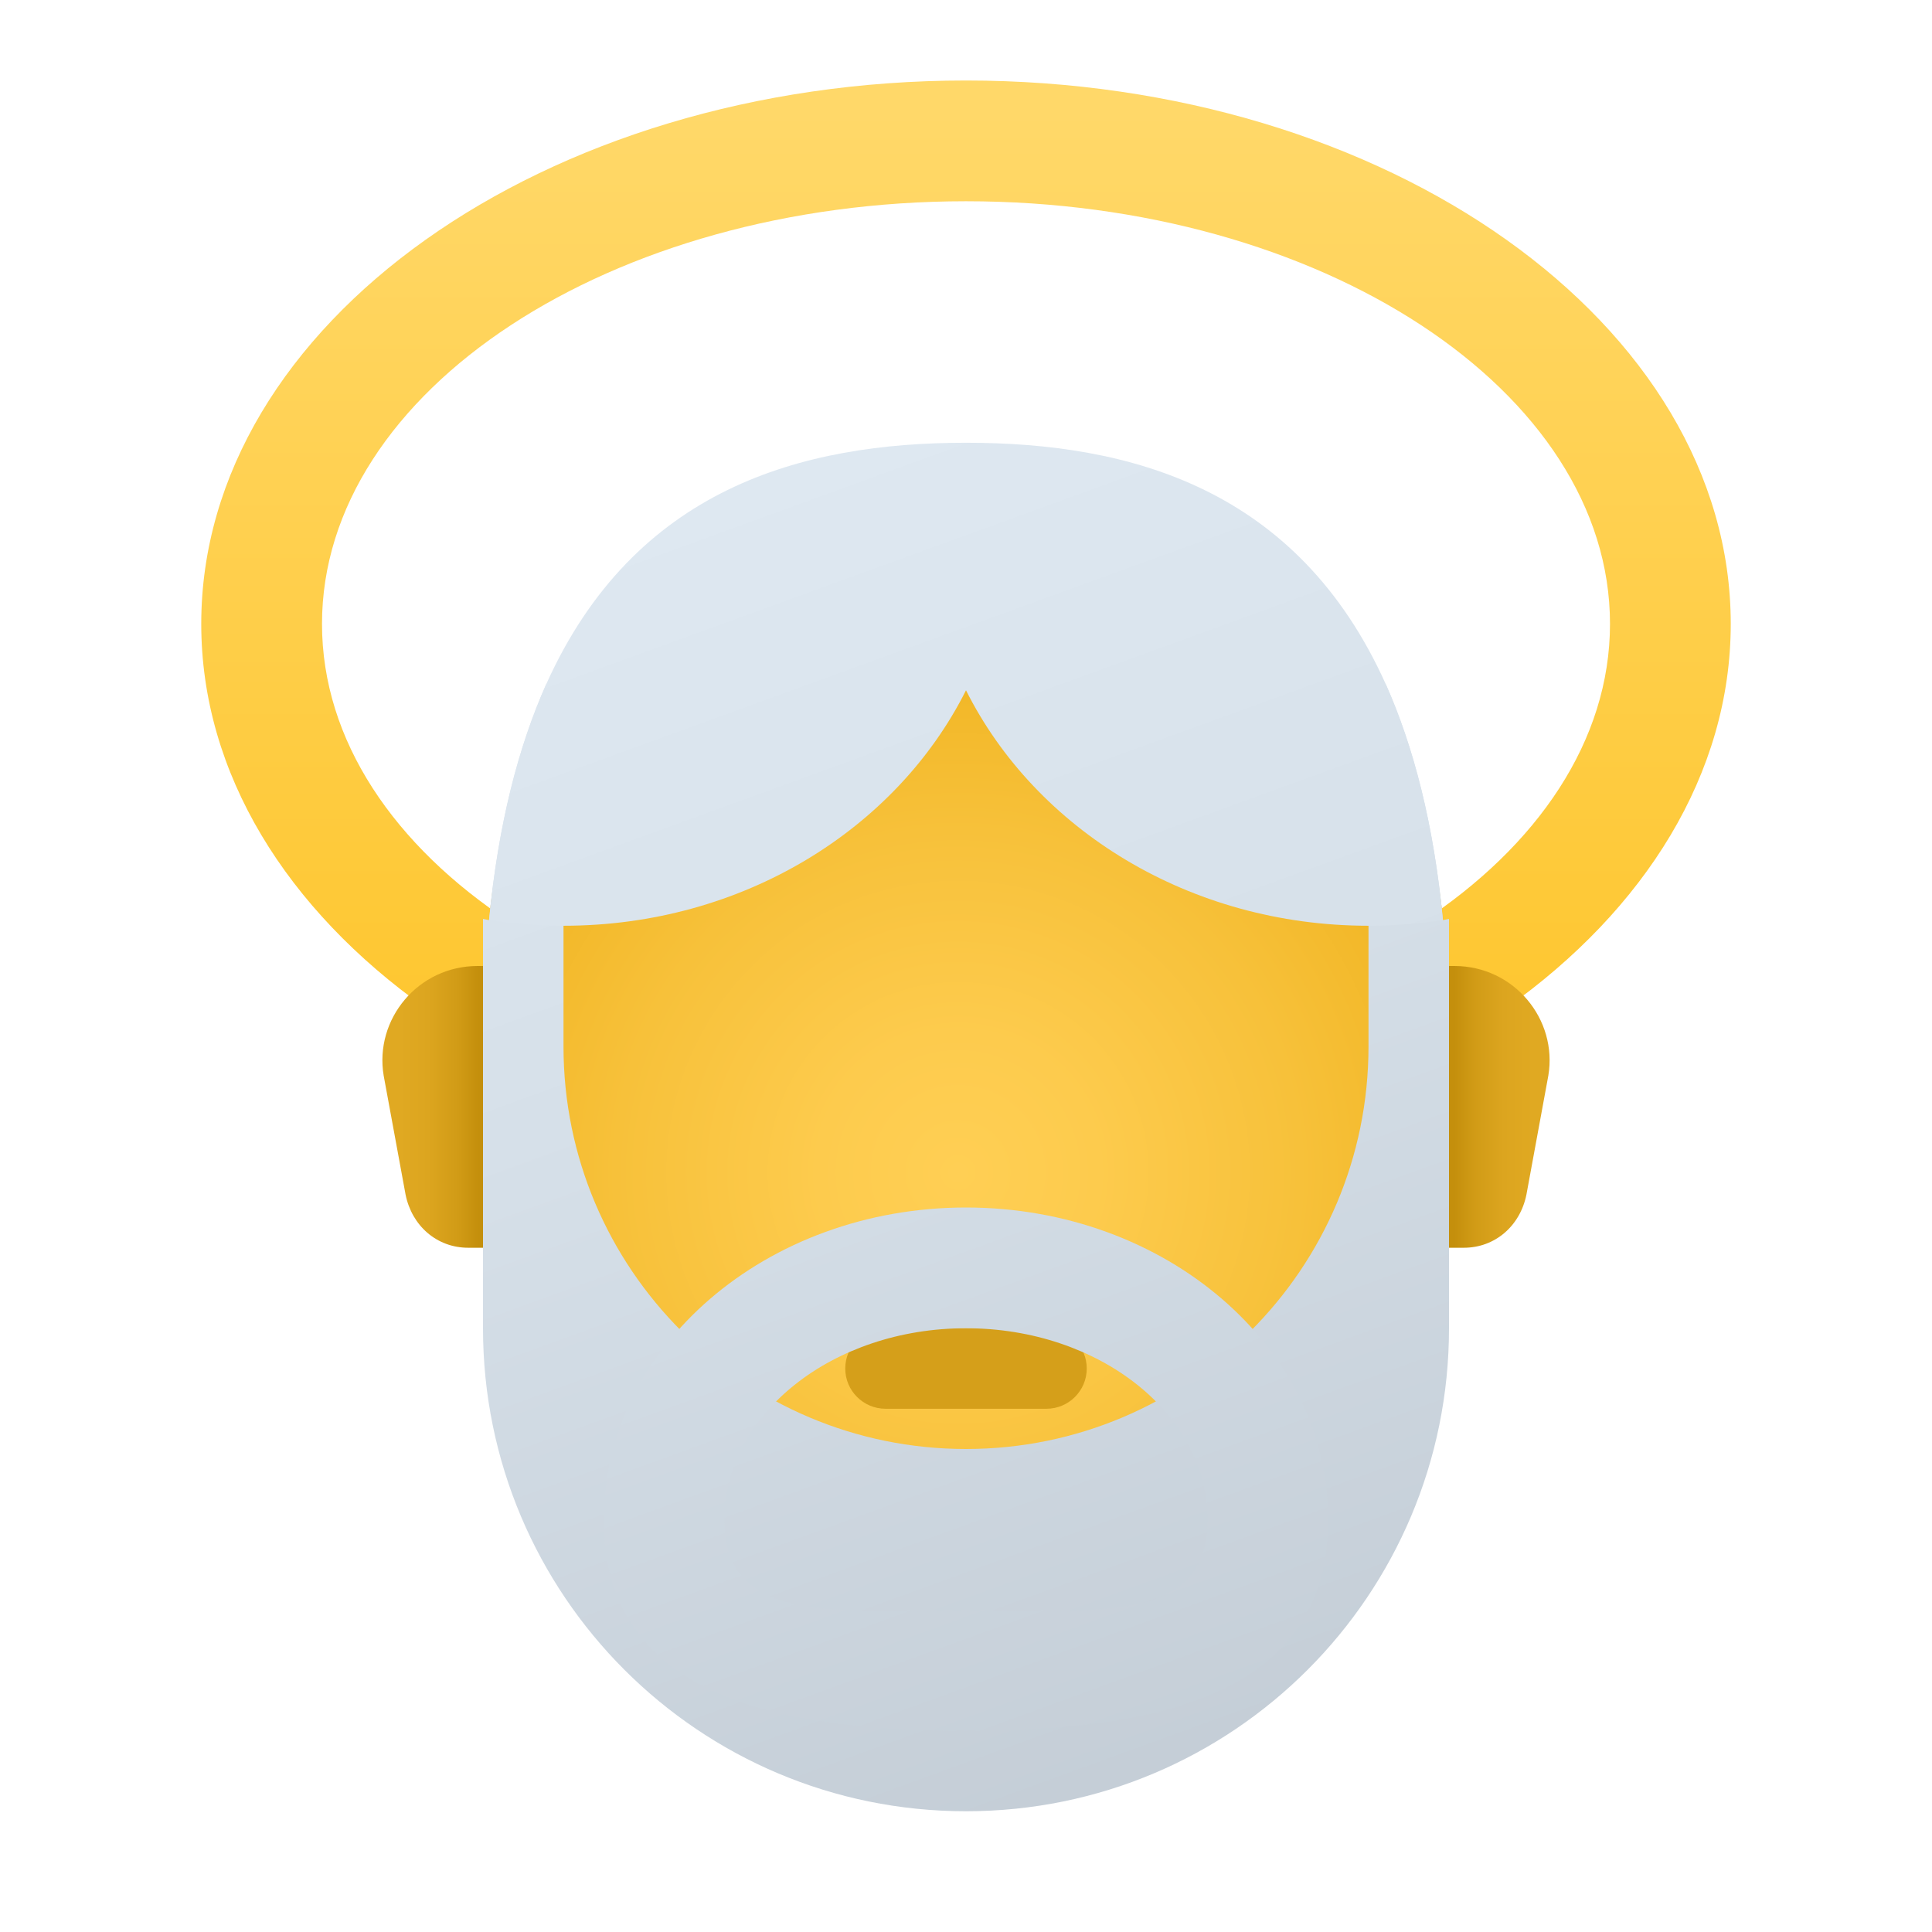 <svg xmlns="http://www.w3.org/2000/svg"  viewBox="0 0 48 48" width="48px" height="48px"><linearGradient id="BhL_67F~A~yBpt~84usxRa" x1="24" x2="24" y1="2.826" y2="27.479" gradientUnits="userSpaceOnUse"><stop offset="0" stop-color="#ffd869"/><stop offset="1" stop-color="#fec52b"/></linearGradient><path fill="url(#BhL_67F~A~yBpt~84usxRa)" d="M24,29C13.523,29,5,22.944,5,15.5S13.523,2,24,2s19,6.056,19,13.5S34.477,29,24,29z M24,5	C15.178,5,8,9.71,8,15.5S15.178,26,24,26s16-4.71,16-10.5S32.822,5,24,5z"/><linearGradient id="BhL_67F~A~yBpt~84usxRb" x1="36.136" x2="38.101" y1="1045.5" y2="1045.5" gradientTransform="translate(0 -1018)" gradientUnits="userSpaceOnUse"><stop offset="0" stop-color="#c48f0c"/><stop offset=".251" stop-color="#d19b16"/><stop offset=".619" stop-color="#dca51f"/><stop offset="1" stop-color="#e0a922"/></linearGradient><path fill="url(#BhL_67F~A~yBpt~84usxRb)" d="M36.135,24h-0.778v7h1.011c0.778,0,1.4-0.544,1.556-1.322l0.544-2.956	C38.702,25.322,37.613,24,36.135,24z"/><linearGradient id="BhL_67F~A~yBpt~84usxRc" x1="-2993.865" x2="-2991.899" y1="1045.5" y2="1045.5" gradientTransform="matrix(-1 0 0 1 -2982 -1018)" gradientUnits="userSpaceOnUse"><stop offset="0" stop-color="#c48f0c"/><stop offset=".251" stop-color="#d19b16"/><stop offset=".619" stop-color="#dca51f"/><stop offset="1" stop-color="#e0a922"/></linearGradient><path fill="url(#BhL_67F~A~yBpt~84usxRc)" d="M11.865,24h0.778v7h-1.011c-0.778,0-1.4-0.544-1.556-1.322l-0.544-2.956	C9.298,25.322,10.387,24,11.865,24z"/><radialGradient id="BhL_67F~A~yBpt~84usxRd" cx="23.804" cy="29.13" r="13.309" gradientUnits="userSpaceOnUse"><stop offset="0" stop-color="#ffcf54"/><stop offset=".261" stop-color="#fdcb4d"/><stop offset=".639" stop-color="#f7c13a"/><stop offset="1" stop-color="#f0b421"/></radialGradient><path fill="url(#BhL_67F~A~yBpt~84usxRd)" d="M36,26.1v5.81C36,36.44,28.8,42,24,42s-12-5.56-12-10.09V26.1c0-1.17,0.05-2.24,0.15-3.24	c0.23-2.39,0.73-2.56,1.42-4.11C15.76,13.88,19.92,13,24,13s8.24,0.88,10.43,5.75c0.69,1.55,1.19,1.72,1.42,4.11	C35.95,23.86,36,24.93,36,26.1z"/><path fill="#d59f1a" d="M22,33h4c0.552,0,1,0.448,1,1l0,0c0,0.552-0.448,1-1,1h-4c-0.552,0-1-0.448-1-1l0,0	C21,33.448,21.448,33,22,33z"/><linearGradient id="BhL_67F~A~yBpt~84usxRe" x1="16.908" x2="31.865" y1="8.687" y2="49.781" gradientUnits="userSpaceOnUse"><stop offset="0" stop-color="#dfe9f2"/><stop offset=".391" stop-color="#d6e0e9"/><stop offset="1" stop-color="#bfc8d1"/></linearGradient><path fill="url(#BhL_67F~A~yBpt~84usxRe)" d="M36,22.83V33c0,6.63-5.37,12-12,12s-12-5.37-12-12V22.83c0.05,0.01,0.1,0.02,0.15,0.03	c0.23-2.39,0.73-4.31,1.42-5.86H14v9c0,5.52,4.48,10,10,10s10-4.48,10-10v-9h0.43c0.69,1.55,1.19,3.47,1.42,5.86	C35.9,22.85,35.95,22.84,36,22.83z"/><linearGradient id="BhL_67F~A~yBpt~84usxRf" x1="19.426" x2="36.288" y1="9.264" y2="55.593" gradientUnits="userSpaceOnUse"><stop offset="0" stop-color="#dfe9f2"/><stop offset=".391" stop-color="#d6e0e9"/><stop offset="1" stop-color="#bfc8d1"/></linearGradient><path fill="url(#BhL_67F~A~yBpt~84usxRf)" d="M35.85,22.86C35.25,22.95,34.63,23,34,23c-4.45,0-8.27-2.4-10-5.85C22.27,20.6,18.45,23,14,23	c-0.63,0-1.25-0.05-1.85-0.14c0.23-2.39,0.73-4.31,1.42-5.86c2.19-4.87,6.35-6,10.43-6s8.24,1.13,10.43,6	C35.12,18.55,35.62,20.47,35.85,22.86z"/><linearGradient id="BhL_67F~A~yBpt~84usxRg" x1="13.808" x2="29.044" y1="9.649" y2="51.51" gradientUnits="userSpaceOnUse"><stop offset="0" stop-color="#dfe9f2"/><stop offset=".391" stop-color="#d6e0e9"/><stop offset="1" stop-color="#bfc8d1"/></linearGradient><path fill="url(#BhL_67F~A~yBpt~84usxRg)" d="M24,43c-4.963,0-9-0.977-9-5.25S19.037,30,24,30s9,3.477,9,7.75S28.963,43,24,43z M24,33	c-3.309,0-6,2.131-6,4.75S20.691,40,24,40s6,0.369,6-2.25S27.309,33,24,33z"/></svg>